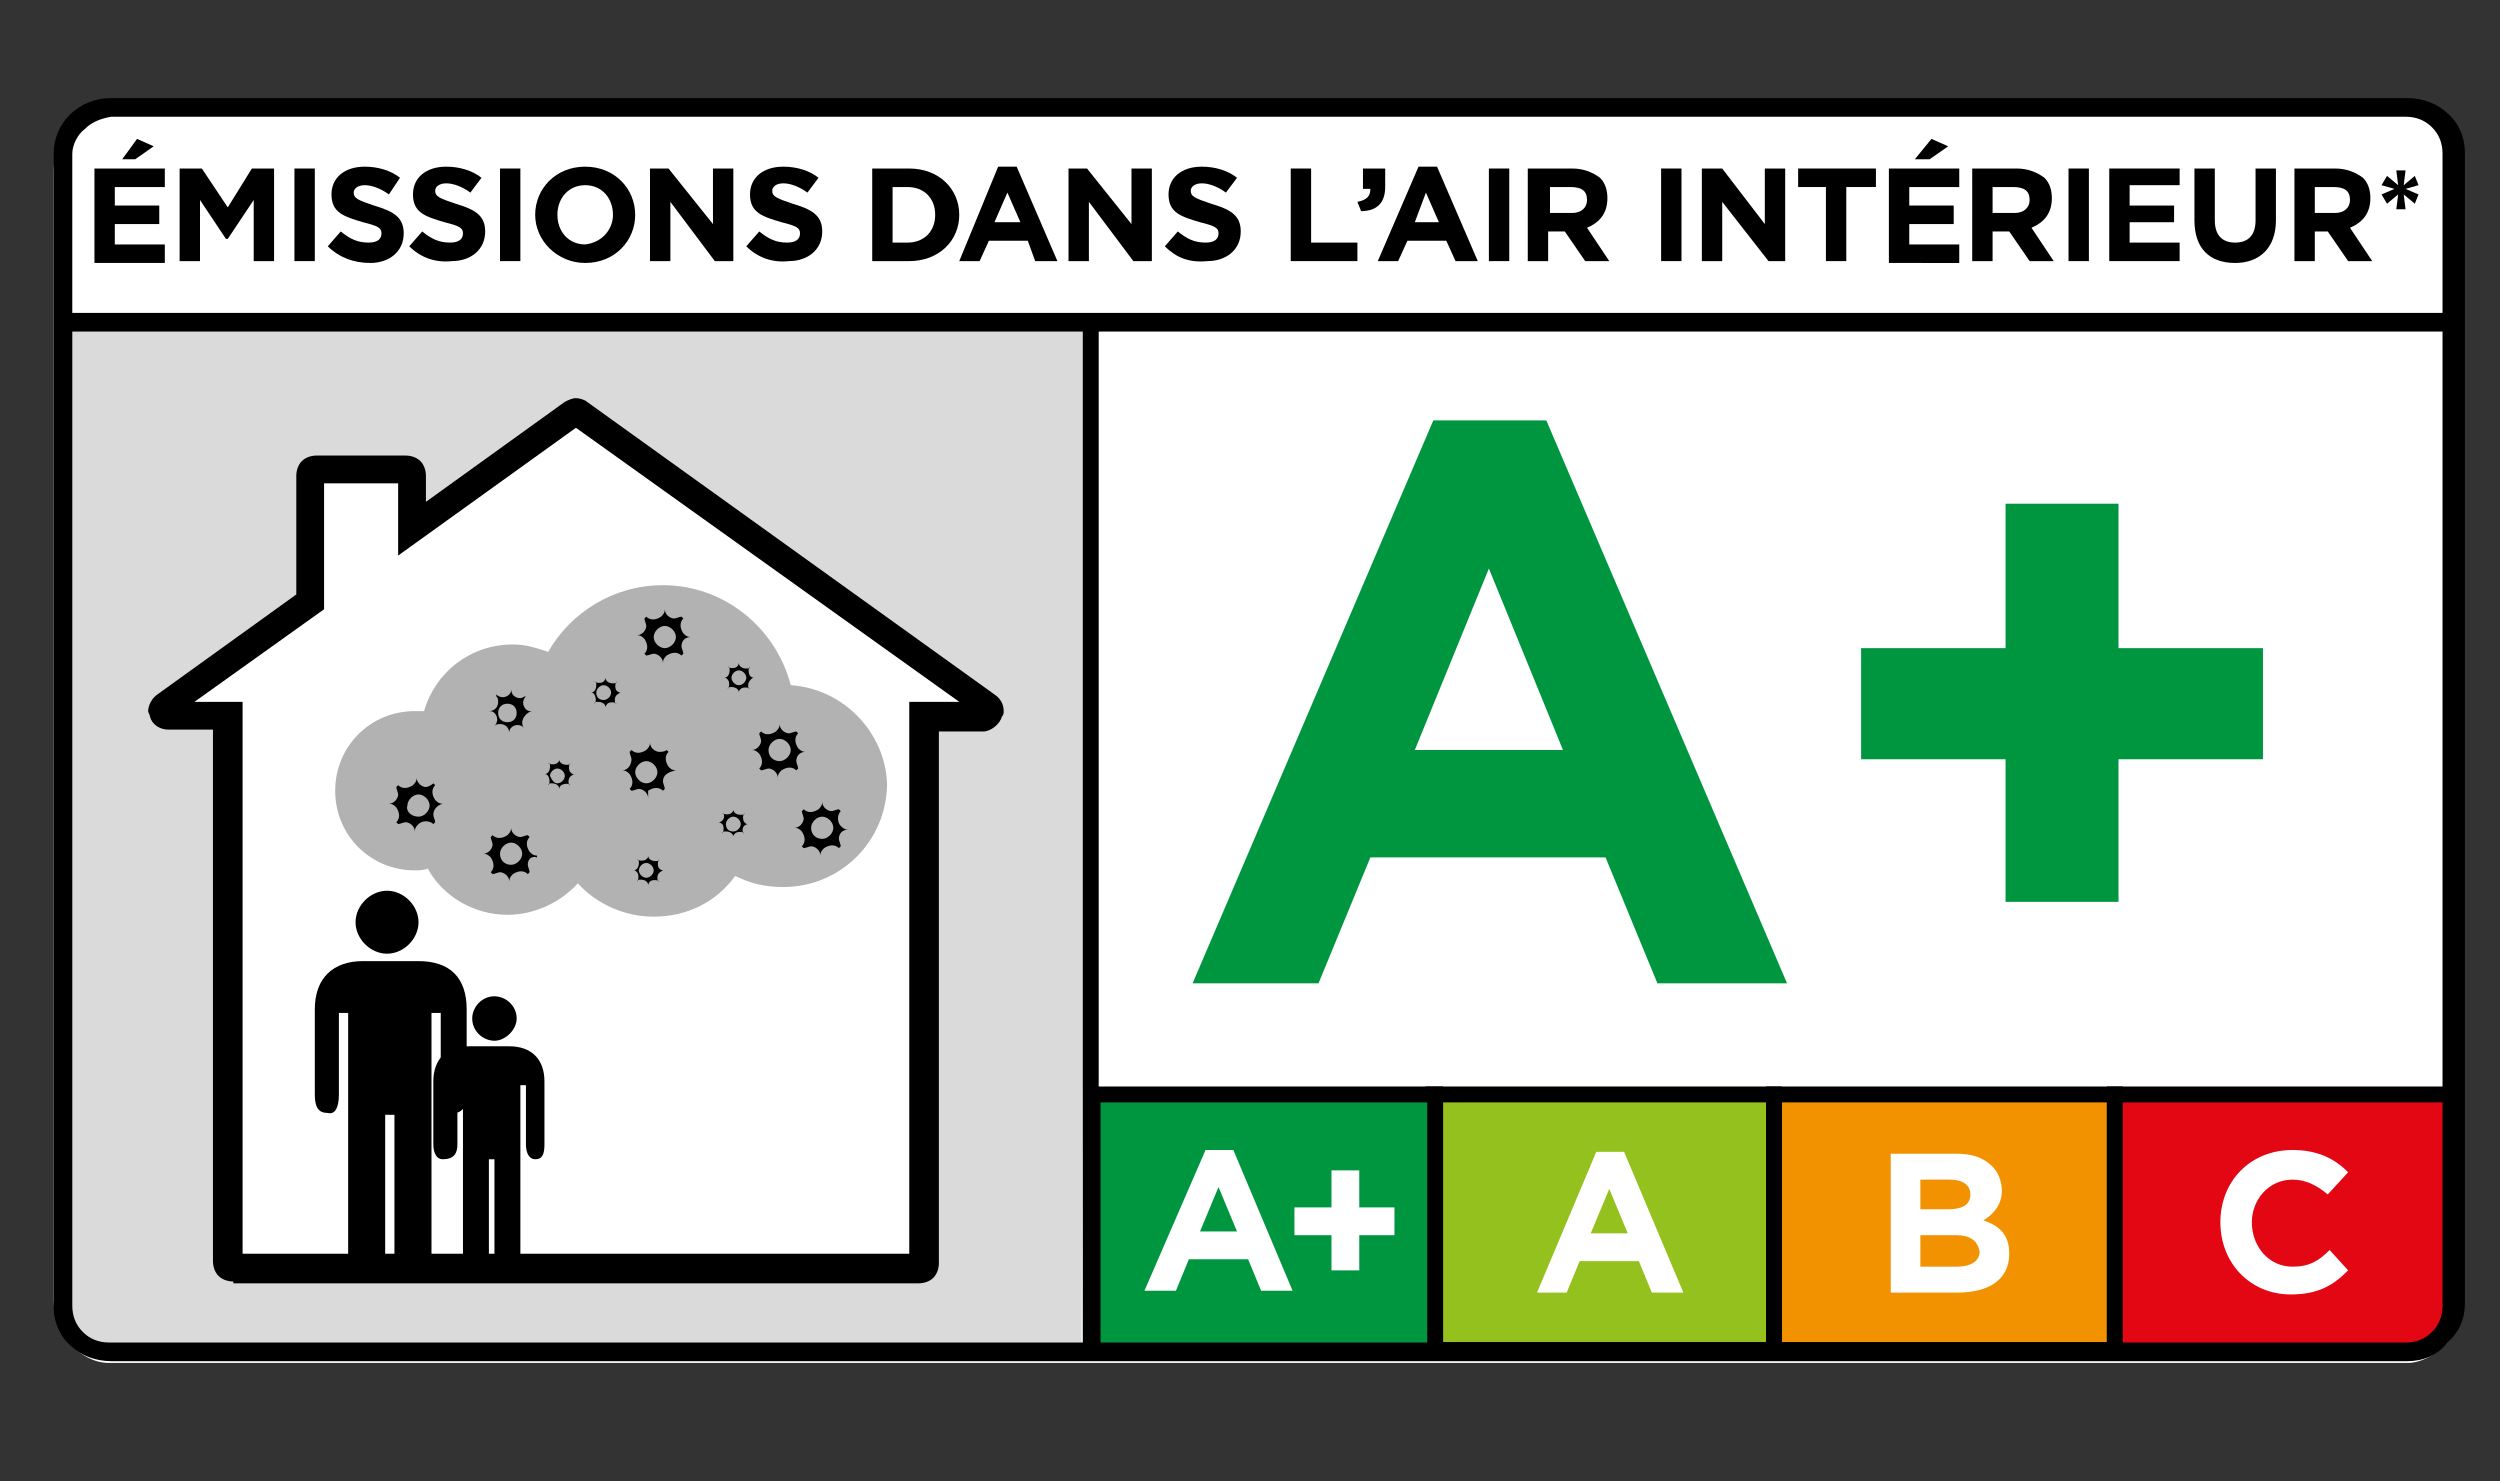 <?xml version="1.0" encoding="utf-8"?>
<!-- Generator: Adobe Illustrator 19.0.0, SVG Export Plug-In . SVG Version: 6.00 Build 0)  -->
<svg version="1.1" id="Ebene_1" xmlns="http://www.w3.org/2000/svg" xmlns:xlink="http://www.w3.org/1999/xlink" x="0px" y="0px"
	 viewBox="0 0 135 80" width="135" height="80" style="enable-background:new 0 0 135 80;" xml:space="preserve">
<rect x="0" y="0" width="135" height="80" fill="#333333" stroke="none"/>
<style type="text/css">
	.st0{clip-path:url(#XMLID_137_);fill:#FFFFFF;}
	.st1{clip-path:url(#XMLID_137_);fill:#DADADA;}
	.st2{clip-path:url(#XMLID_137_);}
	.st3{clip-path:url(#XMLID_137_);fill:none;stroke:#000000;stroke-width:0.207;}
	.st4{clip-path:url(#XMLID_137_);fill:#95C11F;}
	.st5{clip-path:url(#XMLID_137_);fill:none;stroke:#000000;stroke-width:0.858;}
	.st6{clip-path:url(#XMLID_137_);fill:#F39200;}
	.st7{clip-path:url(#XMLID_137_);fill:#E30613;}
	.st8{clip-path:url(#XMLID_137_);fill:#009640;}
	.st9{clip-path:url(#XMLID_138_);fill:none;stroke:#000000;stroke-width:0.859;}
	.st10{clip-path:url(#XMLID_138_);fill:none;stroke:#000000;stroke-width:0.858;}
	.st11{clip-path:url(#XMLID_139_);fill:#009640;}
	.st12{clip-path:url(#XMLID_139_);}
	.st13{clip-path:url(#XMLID_139_);fill:#FFFFFF;}
	.st14{clip-path:url(#XMLID_139_);fill:#B2B2B2;}
	.st15{clip-path:url(#XMLID_140_);fill:none;stroke:#000000;stroke-width:0.207;}
</style>
<g id="XMLID_66_">
	<defs>
		<rect id="XMLID_67_" x="-1.4" y="-2.6" width="140.8" height="79.5"/>
	</defs>
	<clipPath id="XMLID_137_">
		<use xlink:href="#XMLID_67_"  style="overflow:visible;"/>
	</clipPath>
	<path id="XMLID_136_" class="st0" d="M130,73.6H5.9c-0.8,0-1.5-0.4-2.1-1c-0.6-0.6-0.9-1.5-0.9-2.4v-61c0-1.9,1.3-3.4,3-3.4h124
		c0.8,0,1.6,0.4,2.1,1l-0.3,0.3l0.3-0.3c0.6,0.6,0.9,1.5,0.9,2.4v61c0,0.9-0.3,1.8-0.9,2.4C131.5,73.2,130.7,73.6,130,73.6L130,73.6
		z"/>
	<path id="XMLID_135_" class="st1" d="M3.5,17.8l55.2-0.1l-0.3,55H6c-2.7,0-2.2-0.4-2.3-1.4L3.5,17.8z"/>
	<path id="XMLID_132_" class="st2" d="M5.1,9.1h3.8v1H6.2v1h2.4v1H6.2v1.1h2.7v1H5.1V9.1z M7.4,7.5l0.9,0.4l-1,0.7H6.6L7.4,7.5z"/>
	<polygon id="XMLID_131_" class="st2" points="9.7,9.1 10.9,9.1 12.3,11.2 13.6,9.1 14.8,9.1 14.8,14.1 13.7,14.1 13.7,10.8 
		12.3,12.9 12.2,12.9 10.8,10.8 10.8,14.1 9.7,14.1 	"/>
	<rect id="XMLID_130_" x="15.9" y="9.1" class="st2" width="1.1" height="5"/>
	<path id="XMLID_129_" class="st2" d="M17.7,13.3l0.7-0.8c0.5,0.4,0.9,0.6,1.5,0.6c0.5,0,0.7-0.2,0.7-0.5v0c0-0.3-0.2-0.4-1-0.6
		c-1-0.3-1.7-0.5-1.7-1.5v0c0-0.9,0.7-1.5,1.8-1.5c0.7,0,1.4,0.2,1.9,0.6L21,10.5c-0.4-0.3-0.9-0.5-1.3-0.5c-0.4,0-0.6,0.2-0.6,0.4
		v0c0,0.3,0.2,0.4,1.1,0.7c1,0.3,1.6,0.6,1.6,1.5v0c0,1-0.8,1.6-1.8,1.6C19.1,14.2,18.3,13.9,17.7,13.3"/>
	<path id="XMLID_128_" class="st2" d="M22.1,13.3l0.7-0.8c0.5,0.4,0.9,0.6,1.5,0.6c0.5,0,0.7-0.2,0.7-0.5v0c0-0.3-0.2-0.4-1-0.6
		c-1-0.3-1.7-0.5-1.7-1.5v0C22.3,9.6,23,9,24.1,9c0.7,0,1.4,0.2,1.9,0.6l-0.6,0.8c-0.4-0.3-0.9-0.5-1.3-0.5c-0.4,0-0.6,0.2-0.6,0.4
		v0c0,0.3,0.2,0.4,1.1,0.7c1,0.3,1.6,0.6,1.6,1.5v0c0,1-0.8,1.6-1.8,1.6C23.5,14.2,22.7,13.9,22.1,13.3"/>
	<rect id="XMLID_127_" x="27" y="9.1" class="st2" width="1.1" height="5"/>
	<path id="XMLID_124_" class="st2" d="M28.9,11.6L28.9,11.6c0-1.4,1.1-2.6,2.7-2.6c1.6,0,2.7,1.2,2.7,2.6v0c0,1.4-1.1,2.6-2.7,2.6
		C30.1,14.2,28.9,13,28.9,11.6 M33.1,11.6L33.1,11.6c0-0.9-0.6-1.6-1.5-1.6c-0.9,0-1.5,0.7-1.5,1.6v0c0,0.9,0.6,1.6,1.5,1.6
		C32.5,13.1,33.1,12.4,33.1,11.6"/>
	<polygon id="XMLID_123_" class="st2" points="35.1,9.1 36.1,9.1 38.5,12.1 38.5,9.1 39.6,9.1 39.6,14.1 38.6,14.1 36.2,10.9 
		36.2,14.1 35.1,14.1 	"/>
	<path id="XMLID_122_" class="st2" d="M40.3,13.3l0.7-0.8c0.5,0.4,0.9,0.6,1.5,0.6c0.5,0,0.7-0.2,0.7-0.5v0c0-0.3-0.2-0.4-1-0.6
		c-1-0.3-1.7-0.5-1.7-1.5v0c0-0.9,0.7-1.5,1.8-1.5c0.7,0,1.4,0.2,1.9,0.6l-0.6,0.8c-0.4-0.3-0.9-0.5-1.3-0.5c-0.4,0-0.6,0.2-0.6,0.4
		v0c0,0.3,0.2,0.4,1.1,0.7c1,0.3,1.6,0.6,1.6,1.5v0c0,1-0.8,1.6-1.8,1.6C41.7,14.2,40.9,13.9,40.3,13.3"/>
	<path id="XMLID_119_" class="st2" d="M47.1,9.1h2c1.6,0,2.7,1.1,2.7,2.5v0c0,1.4-1.1,2.5-2.7,2.5h-2V9.1z M48.2,10.1v3H49
		c0.9,0,1.5-0.6,1.5-1.5v0c0-0.9-0.6-1.5-1.5-1.5H48.2z"/>
	<path id="XMLID_116_" class="st2" d="M53.9,9h1l2.2,5.1h-1.2L55.5,13h-2.1l-0.5,1.1h-1.1L53.9,9z M55.1,12l-0.7-1.6L53.7,12H55.1z"
		/>
	<polygon id="XMLID_115_" class="st2" points="57.7,9.1 58.7,9.1 61.1,12.1 61.1,9.1 62.2,9.1 62.2,14.1 61.2,14.1 58.8,10.9 
		58.8,14.1 57.7,14.1 	"/>
	<path id="XMLID_114_" class="st2" d="M62.9,13.3l0.7-0.8c0.5,0.4,0.9,0.6,1.5,0.6c0.5,0,0.7-0.2,0.7-0.5v0c0-0.3-0.2-0.4-1-0.6
		c-1-0.3-1.7-0.5-1.7-1.5v0c0-0.9,0.7-1.5,1.8-1.5c0.7,0,1.4,0.2,1.9,0.6l-0.6,0.8c-0.4-0.3-0.9-0.5-1.3-0.5c-0.4,0-0.6,0.2-0.6,0.4
		v0c0,0.3,0.2,0.4,1.1,0.7c1,0.3,1.6,0.6,1.6,1.5v0c0,1-0.8,1.6-1.8,1.6C64.2,14.2,63.5,13.9,62.9,13.3"/>
	<polygon id="XMLID_113_" class="st2" points="69.7,9.1 70.8,9.1 70.8,13.1 73.3,13.1 73.3,14.1 69.7,14.1 	"/>
	<path id="XMLID_112_" class="st2" d="M73.3,10.9c0.5-0.1,0.7-0.3,0.7-0.7h-0.4V9.1h1.2v1c0,0.9-0.5,1.3-1.3,1.3L73.3,10.9z"/>
	<path id="XMLID_109_" class="st2" d="M76.6,9h1l2.2,5.1h-1.2L78.1,13H76l-0.5,1.1h-1.1L76.6,9z M77.7,12l-0.7-1.6L76.4,12H77.7z"/>
	<rect id="XMLID_108_" x="80.4" y="9.1" class="st2" width="1.1" height="5"/>
	<path id="XMLID_105_" class="st2" d="M82.6,9.1h2.3c0.6,0,1.1,0.2,1.5,0.5c0.3,0.3,0.4,0.7,0.4,1.1v0c0,0.8-0.4,1.3-1.1,1.6
		l1.2,1.8h-1.3l-1.1-1.6h-0.9v1.6h-1.1V9.1z M84.9,11.5c0.5,0,0.8-0.3,0.8-0.7v0c0-0.5-0.3-0.7-0.9-0.7h-1.1v1.4H84.9z"/>
	<rect id="XMLID_104_" x="89.7" y="9.1" class="st2" width="1.1" height="5"/>
	<polygon id="XMLID_103_" class="st2" points="91.9,9.1 93,9.1 95.3,12.1 95.3,9.1 96.4,9.1 96.4,14.1 95.5,14.1 93,10.9 93,14.1 
		91.9,14.1 	"/>
	<polygon id="XMLID_102_" class="st2" points="98.6,10.1 97.1,10.1 97.1,9.1 101.3,9.1 101.3,10.1 99.7,10.1 99.7,14.1 98.6,14.1 	
		"/>
	<path id="XMLID_99_" class="st2" d="M102,9.1h3.8v1h-2.7v1h2.4v1h-2.4v1.1h2.7v1H102V9.1z M104.3,7.5l0.9,0.4l-1,0.7h-0.8
		L104.3,7.5z"/>
	<path id="XMLID_96_" class="st2" d="M106.6,9.1h2.3c0.6,0,1.1,0.2,1.5,0.5c0.3,0.3,0.4,0.7,0.4,1.1v0c0,0.8-0.4,1.3-1.1,1.6
		l1.2,1.8h-1.3l-1.1-1.6h-0.9v1.6h-1.1V9.1z M108.8,11.5c0.5,0,0.8-0.3,0.8-0.7v0c0-0.5-0.3-0.7-0.9-0.7h-1.1v1.4H108.8z"/>
	<rect id="XMLID_95_" x="111.7" y="9.1" class="st2" width="1.1" height="5"/>
	<polygon id="XMLID_94_" class="st2" points="113.9,9.1 117.7,9.1 117.7,10 115,10 115,11.1 117.4,11.1 117.4,12 115,12 115,13.1 
		117.7,13.1 117.7,14.1 113.9,14.1 	"/>
	<path id="XMLID_93_" class="st2" d="M118.5,11.9V9.1h1.1v2.8c0,0.8,0.4,1.2,1.1,1.2c0.7,0,1.1-0.4,1.1-1.2V9.1h1.1v2.8
		c0,1.5-0.9,2.3-2.2,2.3C119.3,14.2,118.5,13.4,118.5,11.9"/>
	<path id="XMLID_90_" class="st2" d="M123.8,9.1h2.3c0.6,0,1.1,0.2,1.5,0.5c0.3,0.3,0.4,0.7,0.4,1.1v0c0,0.8-0.4,1.3-1.1,1.6
		l1.2,1.8h-1.3l-1.1-1.6H125v1.6h-1.1V9.1z M126.1,11.5c0.5,0,0.8-0.3,0.8-0.7v0c0-0.5-0.3-0.7-0.9-0.7H125v1.4H126.1z"/>
	<polygon id="XMLID_89_" class="st2" points="129.5,10.5 128.9,11 128.6,10.5 129.3,10.2 128.6,10 128.9,9.5 129.5,10 129.4,9.2 
		129.9,9.2 129.8,10 130.4,9.5 130.6,10 129.9,10.2 130.6,10.5 130.4,11 129.8,10.5 129.9,11.3 129.4,11.3 	"/>
	<rect id="XMLID_88_" x="3.8" y="17" class="st2" width="128.8" height="0.8"/>
	<rect id="XMLID_87_" x="3.8" y="17" class="st3" width="128.8" height="0.8"/>
	<rect id="XMLID_86_" x="77.4" y="59.1" class="st4" width="18.4" height="13.8"/>
	<rect id="XMLID_85_" x="77.4" y="59.1" class="st5" width="18.4" height="13.8"/>
	<path id="XMLID_82_" class="st0" d="M86.2,62.2h1.5l3.2,7.6h-1.7l-0.7-1.7h-3.2l-0.7,1.7H83L86.2,62.2z M87.9,66.6l-1-2.4l-1,2.4
		H87.9z"/>
	<rect id="XMLID_81_" x="95.8" y="59.1" class="st6" width="18.4" height="13.8"/>
	<rect id="XMLID_80_" x="95.8" y="59.1" class="st5" width="18.4" height="13.8"/>
	<polygon id="XMLID_79_" class="st7" points="131.9,72.4 131,72.9 114.2,72.9 114.2,59.1 132.6,59.1 132.6,71 	"/>
	<path id="XMLID_75_" class="st0" d="M102.1,62.3h3.5c0.9,0,1.5,0.2,2,0.7c0.3,0.3,0.5,0.8,0.5,1.3v0c0,0.8-0.5,1.3-1,1.6
		c0.9,0.3,1.4,0.8,1.4,1.8v0c0,1.4-1.1,2.1-2.8,2.1h-3.6V62.3z M106.4,64.5c0-0.5-0.4-0.8-1.1-0.8h-1.6v1.6h1.5
		C105.9,65.3,106.4,65.1,106.4,64.5L106.4,64.5z M105.6,66.7h-1.9v1.7h2c0.7,0,1.2-0.3,1.2-0.8v0C106.8,67,106.4,66.7,105.6,66.7"/>
	<path id="XMLID_74_" class="st0" d="M119.9,66L119.9,66c0-2.2,1.6-3.9,3.9-3.9c1.4,0,2.3,0.5,3,1.2l-1.1,1.2
		c-0.6-0.5-1.2-0.8-1.9-0.8c-1.3,0-2.2,1.1-2.2,2.3v0c0,1.3,0.9,2.4,2.2,2.4c0.9,0,1.4-0.3,2-0.9l1,1.1c-0.8,0.8-1.6,1.3-3.1,1.3
		C121.5,69.9,119.9,68.2,119.9,66"/>
	<rect id="XMLID_73_" x="59" y="59.1" class="st8" width="18.5" height="13.9"/>
	<rect id="XMLID_72_" x="59" y="59.1" class="st5" width="18.5" height="13.9"/>
	<path id="XMLID_69_" class="st0" d="M65.1,62.1h1.5l3.2,7.6h-1.7L67.4,68h-3.2l-0.7,1.7h-1.7L65.1,62.1z M66.8,66.5l-1-2.4l-1,2.4
		H66.8z"/>
	<polygon id="XMLID_68_" class="st0" points="71.9,66.7 69.9,66.7 69.9,65.2 71.9,65.2 71.9,63.2 73.4,63.2 73.4,65.2 75.3,65.2 
		75.3,66.7 73.4,66.7 73.4,68.6 71.9,68.6 	"/>
</g>
<g id="XMLID_62_">
	<defs>
		<rect id="XMLID_63_" x="2.9" y="5.3" width="130.9" height="71.5"/>
	</defs>
	<clipPath id="XMLID_138_">
		<use xlink:href="#XMLID_63_"  style="overflow:visible;"/>
	</clipPath>
	<line id="XMLID_65_" class="st9" x1="58.9" y1="17.6" x2="58.9" y2="72.8"/>
	<polyline id="XMLID_64_" class="st10" points="114.2,72.8 114.2,59.1 132.3,59.1 	"/>
</g>
<g id="XMLID_7_">
	<defs>
		<rect id="XMLID_8_" x="-1.4" y="-2.6" width="140.8" height="79.5"/>
	</defs>
	<clipPath id="XMLID_139_">
		<use xlink:href="#XMLID_8_"  style="overflow:visible;"/>
	</clipPath>
	<path id="XMLID_59_" class="st11" d="M77.4,22.7h6.1l13,30.4h-7l-2.8-6.8H74l-2.8,6.8h-6.8L77.4,22.7z M84.4,40.5l-4-9.8l-4,9.8
		H84.4z"/>
	<polygon id="XMLID_58_" class="st11" points="108.3,41 100.5,41 100.5,35 108.3,35 108.3,27.2 114.4,27.2 114.4,35 122.2,35 
		122.2,41 114.4,41 114.4,48.7 108.3,48.7 	"/>
	<path id="XMLID_57_" class="st12" d="M12.6,69.2c-0.3,0-0.6-0.1-0.8-0.3c-0.2-0.2-0.3-0.5-0.3-0.8V39.4H9.1c-0.5,0-0.9-0.3-1-0.7
		c0-0.1-0.1-0.2-0.1-0.3c0-0.3,0.2-0.7,0.5-0.9l7.5-5.4v-6.4c0-0.3,0.1-0.6,0.3-0.8h0l0,0c0.2-0.2,0.5-0.3,0.8-0.3h4.8
		c0.3,0,0.6,0.1,0.8,0.3l0,0c0.2,0.2,0.3,0.5,0.3,0.8v1.4l7.5-5.4c0.2-0.1,0.4-0.2,0.6-0.2c0.2,0,0.5,0.1,0.6,0.2l22,15.8
		c0.3,0.2,0.5,0.5,0.5,0.9c0,0.1,0,0.2-0.1,0.3c-0.1,0.4-0.6,0.8-1,0.8h-2.4v28.7c0,0.3-0.1,0.6-0.3,0.8c-0.2,0.2-0.5,0.3-0.8,0.3
		H12.6z"/>
	<polygon id="XMLID_56_" class="st13" points="49.1,67.7 49.1,37.9 51.8,37.9 31.1,23.1 21.5,30 21.5,26.1 17.5,26.1 17.5,32.9 
		10.5,37.9 13.1,37.9 13.1,67.7 	"/>
	<polygon id="XMLID_55_" class="st12" points="51.7,38.6 51.5,39 51.9,38.3 51.7,38.6 	"/>
	<path id="XMLID_54_" class="st14" d="M42.7,37c-0.8-3.1-3.6-5.4-6.9-5.4c-2.7,0-5,1.5-6.2,3.6c-0.6-0.2-1.2-0.4-1.9-0.4
		c-2.3,0-4.2,1.5-4.8,3.6c-0.2,0-0.3,0-0.5,0c-2.4,0-4.3,1.9-4.3,4.3c0,2.4,1.9,4.3,4.3,4.3c0.2,0,0.5,0,0.7-0.1
		c0.8,1.5,2.5,2.5,4.3,2.5c1.5,0,2.9-0.7,3.8-1.7c1,1.1,2.5,1.8,4.1,1.8c1.8,0,3.4-0.8,4.4-2.2c0.8,0.4,1.6,0.6,2.6,0.6
		c3.1,0,5.6-2.5,5.6-5.6C47.8,39.6,45.6,37.2,42.7,37"/>
	<path id="XMLID_51_" class="st12" d="M30.1,42.3c0.2,0,0.4-0.2,0.4-0.4c0-0.2-0.2-0.4-0.4-0.4c-0.2,0-0.4,0.2-0.4,0.4
		C29.8,42.1,29.9,42.3,30.1,42.3 M30.7,42.2c0,0.1,0,0.2,0.1,0.2c0,0,0,0,0,0c-0.1-0.1-0.3-0.1-0.5,0c-0.1,0.1-0.1,0.2-0.1,0.2h0h0
		c0-0.2-0.2-0.3-0.4-0.3c-0.1,0-0.2,0-0.2,0.1c0,0,0,0,0,0c0.1-0.1,0.1-0.3,0-0.5c-0.1-0.1-0.1-0.1-0.2-0.1v0v0
		c0.2,0,0.3-0.2,0.3-0.4c0-0.1,0-0.2-0.1-0.2c0,0,0,0,0,0c0.1,0.1,0.4,0.1,0.5,0c0.1-0.1,0.1-0.1,0.1-0.2h0h0c0,0.2,0.2,0.3,0.4,0.3
		c0.1,0,0.2,0,0.2-0.1c0,0,0,0,0,0c-0.1,0.1-0.1,0.4,0,0.5c0.1,0.1,0.1,0.1,0.2,0.1v0v0C30.8,41.9,30.7,42,30.7,42.2"/>
	<path id="XMLID_48_" class="st12" d="M39.6,44.9c0.2,0,0.4-0.2,0.4-0.4c0-0.2-0.2-0.4-0.4-0.4c-0.2,0-0.4,0.2-0.4,0.4
		C39.2,44.7,39.3,44.9,39.6,44.9 M40.1,44.8c0,0.1,0,0.2,0.1,0.2c0,0,0,0,0,0c-0.1-0.1-0.4-0.1-0.5,0c-0.1,0.1-0.1,0.1-0.1,0.2h0h0
		c0-0.2-0.2-0.3-0.4-0.3c-0.1,0-0.2,0-0.2,0.1c0,0,0,0,0,0c0.1-0.1,0.1-0.4,0-0.5c-0.1-0.1-0.2-0.1-0.2-0.1v0v0
		c0.2,0,0.3-0.2,0.3-0.3c0-0.1,0-0.2-0.1-0.2c0,0,0,0,0,0c0.1,0.1,0.4,0.1,0.5,0c0.1-0.1,0.1-0.1,0.1-0.2c0,0,0,0,0,0c0,0,0,0,0,0
		c0,0.2,0.2,0.3,0.4,0.3c0.1,0,0.2,0,0.2-0.1c0,0,0,0,0,0c-0.1,0.1-0.1,0.4,0,0.5c0.1,0.1,0.1,0.1,0.2,0.1v0v0
		C40.3,44.5,40.1,44.6,40.1,44.8"/>
	<path id="XMLID_45_" class="st12" d="M39.9,37c0.2,0,0.4-0.2,0.4-0.4c0-0.2-0.2-0.4-0.4-0.4c-0.2,0-0.4,0.2-0.4,0.4
		C39.5,36.8,39.7,37,39.9,37 M40.4,37c0,0.1,0,0.2,0.1,0.2c0,0,0,0,0,0c-0.1-0.1-0.4-0.1-0.5,0c-0.1,0.1-0.1,0.1-0.1,0.2h0h0
		c0-0.2-0.2-0.3-0.4-0.3c-0.1,0-0.2,0-0.2,0.1c0,0,0,0,0,0c0.1-0.1,0.1-0.4,0-0.5c-0.1-0.1-0.1-0.1-0.2-0.1c0,0,0,0,0,0v0
		c0.2,0,0.3-0.2,0.3-0.4c0-0.1,0-0.2-0.1-0.2c0,0,0,0,0,0c0.1,0.1,0.4,0.1,0.5,0c0.1-0.1,0.1-0.2,0.1-0.2h0h0c0,0.2,0.2,0.3,0.4,0.3
		c0.1,0,0.2,0,0.2-0.1c0,0,0,0,0,0c-0.1,0.1-0.1,0.3,0,0.5c0.1,0.1,0.2,0.1,0.2,0.1v0v0C40.6,36.6,40.4,36.8,40.4,37"/>
	<path id="XMLID_42_" class="st12" d="M27.4,39c0.3,0,0.5-0.2,0.5-0.5c0-0.3-0.2-0.5-0.5-0.5c-0.3,0-0.5,0.2-0.5,0.5
		C26.9,38.8,27.1,39,27.4,39 M28.2,39c0,0.1,0,0.2,0.1,0.3c0,0,0,0,0,0c-0.2-0.2-0.5-0.2-0.7,0c-0.1,0.1-0.1,0.2-0.1,0.3h0h0
		c0-0.3-0.2-0.5-0.5-0.5c-0.1,0-0.2,0-0.3,0.1c0,0,0,0,0,0c0.2-0.2,0.2-0.5,0-0.7c-0.1-0.1-0.2-0.1-0.3-0.1v0v0
		c0.3,0,0.5-0.2,0.5-0.5c0-0.1,0-0.2-0.1-0.3c0,0,0,0,0-0.1c0.2,0.2,0.5,0.2,0.7,0c0.1-0.1,0.1-0.2,0.1-0.3c0,0,0,0,0,0c0,0,0,0,0,0
		c0,0.3,0.2,0.5,0.5,0.5c0.1,0,0.2-0.1,0.3-0.1c0,0,0,0,0,0c-0.2,0.2-0.2,0.5,0,0.7c0.1,0.1,0.2,0.1,0.3,0.1v0v0
		C28.4,38.5,28.2,38.8,28.2,39"/>
	<path id="XMLID_39_" class="st12" d="M34.9,47.4c0.2,0,0.4-0.2,0.4-0.4c0-0.2-0.2-0.4-0.4-0.4c-0.2,0-0.4,0.2-0.4,0.4
		C34.5,47.2,34.7,47.4,34.9,47.4 M35.5,47.4c0,0.1,0,0.2,0.1,0.2c0,0,0,0,0,0c-0.1-0.1-0.4-0.1-0.5,0c-0.1,0.1-0.1,0.2-0.1,0.2h0h0
		c0-0.2-0.2-0.3-0.4-0.3c-0.1,0-0.2,0-0.2,0.1c0,0,0,0,0,0c0.1-0.1,0.1-0.4,0-0.5c-0.1-0.1-0.1-0.1-0.2-0.1v0v0
		c0.2,0,0.3-0.2,0.3-0.4c0-0.1,0-0.2-0.1-0.2c0,0,0,0,0,0c0.1,0.1,0.4,0.1,0.5,0c0.1-0.1,0.1-0.1,0.1-0.2h0h0c0,0.2,0.2,0.3,0.4,0.3
		c0.1,0,0.2,0,0.2-0.1c0,0,0,0,0,0c-0.1,0.1-0.1,0.4,0,0.5c0.1,0.1,0.2,0.1,0.2,0.1c0,0,0,0,0,0c0,0,0,0,0,0
		C35.6,47.1,35.5,47.2,35.5,47.4"/>
	<path id="XMLID_36_" class="st12" d="M22.6,44.1c0.3,0,0.6-0.3,0.6-0.6c0-0.3-0.3-0.6-0.6-0.6c-0.3,0-0.6,0.3-0.6,0.6
		C21.9,43.8,22.2,44.1,22.6,44.1 M23.4,44c0,0.1,0.1,0.3,0.1,0.4c0,0,0,0-0.1,0.1c-0.2-0.2-0.6-0.2-0.8,0c-0.1,0.1-0.2,0.2-0.2,0.4
		h0h0c0-0.3-0.3-0.5-0.5-0.5c-0.1,0-0.3,0.1-0.4,0.1c0,0,0,0-0.1-0.1c0.2-0.2,0.2-0.5,0-0.8c-0.1-0.1-0.2-0.2-0.4-0.2v0v0
		c0.3,0,0.5-0.3,0.5-0.5c0-0.1-0.1-0.3-0.1-0.4c0,0,0,0,0.1-0.1c0.2,0.2,0.5,0.2,0.8,0c0.1-0.1,0.2-0.2,0.2-0.4h0h0
		c0,0.3,0.3,0.5,0.5,0.5c0.1,0,0.3-0.1,0.4-0.2c0,0,0,0,0.1,0.1c-0.2,0.2-0.2,0.5,0,0.8c0.1,0.1,0.2,0.2,0.4,0.2v0v0
		C23.6,43.5,23.4,43.7,23.4,44"/>
	<path id="XMLID_33_" class="st12" d="M34.9,42.3c0.3,0,0.6-0.3,0.6-0.6c0-0.3-0.3-0.6-0.6-0.6c-0.3,0-0.6,0.3-0.6,0.6
		C34.3,42,34.6,42.3,34.9,42.3 M35.8,42.2c0,0.1,0.1,0.3,0.1,0.4c0,0,0,0-0.1,0.1c-0.2-0.2-0.5-0.2-0.8,0C35,42.8,35,42.9,35,43.1h0
		h0c0-0.3-0.3-0.5-0.5-0.5c-0.1,0-0.3,0.1-0.4,0.1c0,0,0,0-0.1-0.1c0.2-0.2,0.2-0.5,0-0.8c-0.1-0.1-0.2-0.2-0.4-0.2v0v0
		c0.3,0,0.5-0.3,0.5-0.6c0-0.1-0.1-0.3-0.1-0.4c0,0,0,0,0.1-0.1c0.2,0.2,0.5,0.2,0.8,0c0.1-0.1,0.2-0.2,0.2-0.4h0h0
		c0,0.3,0.3,0.5,0.5,0.5c0.1,0,0.3,0,0.4-0.1c0,0,0,0,0.1,0.1c-0.2,0.2-0.2,0.5,0,0.8c0.1,0.1,0.2,0.2,0.4,0.2v0v0
		C36,41.7,35.8,41.9,35.8,42.2"/>
	<path id="XMLID_30_" class="st12" d="M42.1,41.1c0.3,0,0.6-0.3,0.6-0.6c0-0.3-0.3-0.6-0.6-0.6c-0.3,0-0.6,0.3-0.6,0.6
		C41.5,40.9,41.8,41.1,42.1,41.1 M43,41.1c0,0.1,0.1,0.3,0.1,0.4c0,0,0,0-0.1,0.1c-0.2-0.2-0.5-0.2-0.8,0c-0.1,0.1-0.2,0.2-0.2,0.4
		h0h0c0-0.3-0.3-0.5-0.5-0.5c-0.1,0-0.3,0.1-0.4,0.1c0,0,0,0-0.1-0.1c0.2-0.2,0.2-0.5,0-0.8c-0.1-0.1-0.2-0.2-0.4-0.2v0v0
		c0.3,0,0.5-0.3,0.5-0.5c0-0.1-0.1-0.3-0.1-0.4c0,0,0,0,0.1-0.1c0.2,0.2,0.5,0.2,0.8,0c0.1-0.1,0.2-0.2,0.2-0.4h0h0
		c0,0.3,0.3,0.5,0.5,0.5c0.1,0,0.3-0.1,0.4-0.1c0,0,0,0,0.1,0.1c-0.2,0.2-0.2,0.5,0,0.8c0.1,0.1,0.2,0.2,0.4,0.2v0v0
		C43.2,40.6,43,40.8,43,41.1"/>
	<path id="XMLID_27_" class="st12" d="M44.4,45.3c0.3,0,0.6-0.3,0.6-0.6c0-0.3-0.3-0.6-0.6-0.6c-0.3,0-0.6,0.3-0.6,0.6
		C43.8,45.1,44.1,45.3,44.4,45.3 M45.3,45.3c0,0.1,0.1,0.3,0.1,0.4c0,0,0,0-0.1,0.1c-0.2-0.2-0.5-0.2-0.8,0
		c-0.1,0.1-0.2,0.2-0.2,0.4h0h0c0-0.3-0.3-0.5-0.5-0.5c-0.1,0-0.3,0.1-0.4,0.1c0,0,0,0-0.1-0.1c0.2-0.2,0.2-0.5,0-0.8
		c-0.1-0.1-0.2-0.2-0.4-0.2v0v0c0.3,0,0.5-0.3,0.5-0.5c0-0.1-0.1-0.3-0.1-0.4c0,0,0,0,0.1-0.1c0.2,0.2,0.5,0.2,0.8,0
		c0.1-0.1,0.2-0.2,0.2-0.4h0h0c0,0.3,0.3,0.5,0.5,0.5c0.1,0,0.3-0.1,0.4-0.1c0,0,0,0,0.1,0.1c-0.2,0.2-0.2,0.6,0,0.8
		c0.1,0.1,0.2,0.2,0.4,0.2v0v0C45.5,44.8,45.3,45,45.3,45.3"/>
	<path id="XMLID_24_" class="st12" d="M32.6,37.8c0.2,0,0.4-0.2,0.4-0.4c0-0.2-0.2-0.4-0.4-0.4c-0.2,0-0.4,0.2-0.4,0.4
		C32.2,37.7,32.4,37.8,32.6,37.8 M33.2,37.8c0,0.1,0,0.2,0.1,0.2c0,0,0,0,0,0c-0.1-0.1-0.4-0.1-0.5,0c-0.1,0.1-0.1,0.2-0.1,0.2h0h0
		c0-0.2-0.2-0.3-0.4-0.3c-0.1,0-0.2,0-0.2,0.1c0,0,0,0,0,0c0.1-0.1,0.1-0.3,0-0.5c-0.1-0.1-0.1-0.1-0.2-0.1v0v0
		c0.2,0,0.3-0.2,0.3-0.4c0-0.1,0-0.2-0.1-0.2c0,0,0,0,0,0c0.1,0.1,0.4,0.1,0.5,0c0.1-0.1,0.1-0.2,0.1-0.2h0h0c0,0.2,0.2,0.3,0.4,0.3
		c0.1,0,0.2,0,0.2-0.1c0,0,0,0,0,0c-0.1,0.1-0.1,0.4,0,0.5c0.1,0.1,0.2,0.1,0.2,0.1v0v0C33.3,37.5,33.2,37.6,33.2,37.8"/>
	<path id="XMLID_21_" class="st12" d="M35.9,35c0.3,0,0.6-0.3,0.6-0.6c0-0.3-0.3-0.6-0.6-0.6c-0.3,0-0.6,0.3-0.6,0.6
		C35.3,34.7,35.6,35,35.9,35 M36.8,34.9c0,0.1,0.1,0.3,0.1,0.4c0,0,0,0-0.1,0.1c-0.2-0.2-0.5-0.2-0.8,0c-0.1,0.1-0.2,0.2-0.2,0.4h0
		h0c0-0.3-0.3-0.5-0.5-0.5c-0.1,0-0.3,0.1-0.4,0.1c0,0,0,0-0.1-0.1c0.2-0.2,0.2-0.5,0-0.8c-0.1-0.1-0.2-0.2-0.4-0.2v0v0
		c0.3,0,0.5-0.3,0.5-0.5c0-0.1-0.1-0.3-0.1-0.4c0,0,0,0,0.1-0.1c0.2,0.2,0.5,0.2,0.8,0c0.1-0.1,0.2-0.2,0.2-0.4c0,0,0,0,0,0h0
		c0,0.3,0.3,0.5,0.5,0.5c0.1,0,0.3-0.1,0.4-0.1c0,0,0,0,0.1,0.1c-0.2,0.2-0.2,0.5,0,0.8c0.1,0.1,0.2,0.2,0.4,0.2v0v0
		C37,34.4,36.8,34.6,36.8,34.9"/>
	<path id="XMLID_18_" class="st12" d="M27.6,46.7c0.3,0,0.6-0.3,0.6-0.6c0-0.3-0.3-0.6-0.6-0.6c-0.3,0-0.6,0.3-0.6,0.6
		C27,46.5,27.3,46.7,27.6,46.7 M28.5,46.7c0,0.1,0.1,0.3,0.1,0.4c0,0,0,0-0.1,0.1c-0.2-0.2-0.5-0.2-0.8,0c-0.1,0.1-0.2,0.2-0.2,0.4
		h0h0c0-0.3-0.3-0.5-0.5-0.5c-0.1,0-0.3,0.1-0.4,0.1c0,0,0,0-0.1-0.1c0.2-0.2,0.2-0.5,0-0.8c-0.1-0.1-0.2-0.2-0.4-0.2v0v0
		c0.3,0,0.5-0.3,0.5-0.5c0-0.1-0.1-0.3-0.1-0.4c0,0,0,0,0.1-0.1c0.2,0.2,0.5,0.2,0.8,0c0.1-0.1,0.2-0.2,0.2-0.4h0h0
		c0,0.3,0.3,0.5,0.5,0.5c0.1,0,0.3-0.1,0.4-0.1c0,0,0,0,0.1,0.1c-0.2,0.2-0.2,0.5,0,0.8c0.1,0.1,0.2,0.2,0.4,0.2v0.1v0
		C28.7,46.2,28.5,46.4,28.5,46.7"/>
	<path id="XMLID_15_" class="st12" d="M18.3,59.1v-4.4h0.5v13.1c0,0.7,0.4,1.2,1,1.2c0.6,0,1-0.4,1-1.2v-7.6h0.5v7.6
		c0,0.7,0.4,1.1,1,1.1c0.6,0,1-0.4,1-1.1V54.7h0.5v4.4c0,0.7,0.2,1,0.7,1c0.5,0,0.7-0.4,0.7-1v-4.6c0-1.7-0.9-2.6-2.6-2.6h-3
		c-1.6,0-2.6,0.9-2.6,2.6v4.6c0,0.7,0.2,1,0.7,1C18.1,60.2,18.3,59.8,18.3,59.1 M22.6,49.8c0-0.9-0.8-1.7-1.7-1.7
		c-0.9,0-1.7,0.8-1.7,1.7c0,0.9,0.8,1.7,1.7,1.7C21.8,51.5,22.6,50.7,22.6,49.8"/>
	<path id="XMLID_12_" class="st12" d="M24.7,61.8v-3.2H25v9.6c0,0.5,0.3,0.8,0.7,0.8c0.4,0,0.7-0.3,0.7-0.8v-5.6h0.3v5.6
		c0,0.5,0.3,0.8,0.7,0.8c0.4,0,0.7-0.3,0.7-0.8v-9.6h0.3v3.2c0,0.5,0.2,0.8,0.5,0.8c0.4,0,0.5-0.3,0.5-0.8v-3.4
		c0-1.2-0.7-1.9-1.9-1.9h-2.2c-1.2,0-1.9,0.7-1.9,1.9v3.4c0,0.5,0.2,0.8,0.5,0.8C24.5,62.6,24.7,62.3,24.7,61.8 M27.9,55
		c0-0.7-0.6-1.2-1.2-1.2c-0.7,0-1.2,0.6-1.2,1.2c0,0.7,0.6,1.2,1.2,1.2C27.3,56.2,27.9,55.6,27.9,55"/>
	<path id="XMLID_9_" class="st12" d="M130,73.4H6c-0.8,0-1.6-0.3-2.1-0.8c-0.6-0.5-0.9-1.3-0.9-2V8.3c0-1.6,1.3-2.9,3-2.9h124
		c0.8,0,1.6,0.3,2.1,0.8l-0.3,0.3l0.3-0.3c0.6,0.5,0.9,1.3,0.9,2v62.2c0,0.8-0.3,1.5-0.9,2C131.6,73.1,130.8,73.4,130,73.4L130,73.4
		z M4.5,6.9C4.1,7.2,3.8,7.8,3.8,8.3v62.2c0,0.6,0.2,1.1,0.6,1.5c0.4,0.4,0.9,0.6,1.5,0.6h124c0.6,0,1.1-0.2,1.5-0.6
		c0.4-0.4,0.6-0.9,0.6-1.5V8.3c0-0.6-0.2-1.1-0.6-1.5c-0.4-0.4-0.9-0.6-1.5-0.6H6C5.4,6.3,4.9,6.5,4.5,6.9"/>
</g>
<g id="XMLID_2_">
	<defs>
		<rect id="XMLID_3_" x="2.9" y="5.3" width="130.9" height="71.5"/>
	</defs>
	<clipPath id="XMLID_140_">
		<use xlink:href="#XMLID_3_"  style="overflow:visible;"/>
	</clipPath>
	<path id="XMLID_4_" class="st15" d="M130,73.4H6c-0.8,0-1.6-0.3-2.1-0.8c-0.6-0.5-0.9-1.3-0.9-2V8.3c0-1.6,1.3-2.9,3-2.9h124
		c0.8,0,1.6,0.3,2.1,0.8l-0.3,0.3l0.3-0.3c0.6,0.5,0.9,1.3,0.9,2v62.2c0,0.8-0.3,1.5-0.9,2C131.6,73.1,130.8,73.4,130,73.4L130,73.4
		z M4.5,6.9C4.1,7.2,3.8,7.8,3.8,8.3v62.2c0,0.6,0.2,1.1,0.6,1.5c0.4,0.4,0.9,0.6,1.5,0.6h124c0.6,0,1.1-0.2,1.5-0.6
		c0.4-0.4,0.6-0.9,0.6-1.5V8.3c0-0.6-0.2-1.1-0.6-1.5c-0.4-0.4-0.9-0.6-1.5-0.6H6C5.4,6.3,4.9,6.5,4.5,6.9z"/>
</g>
</svg>
